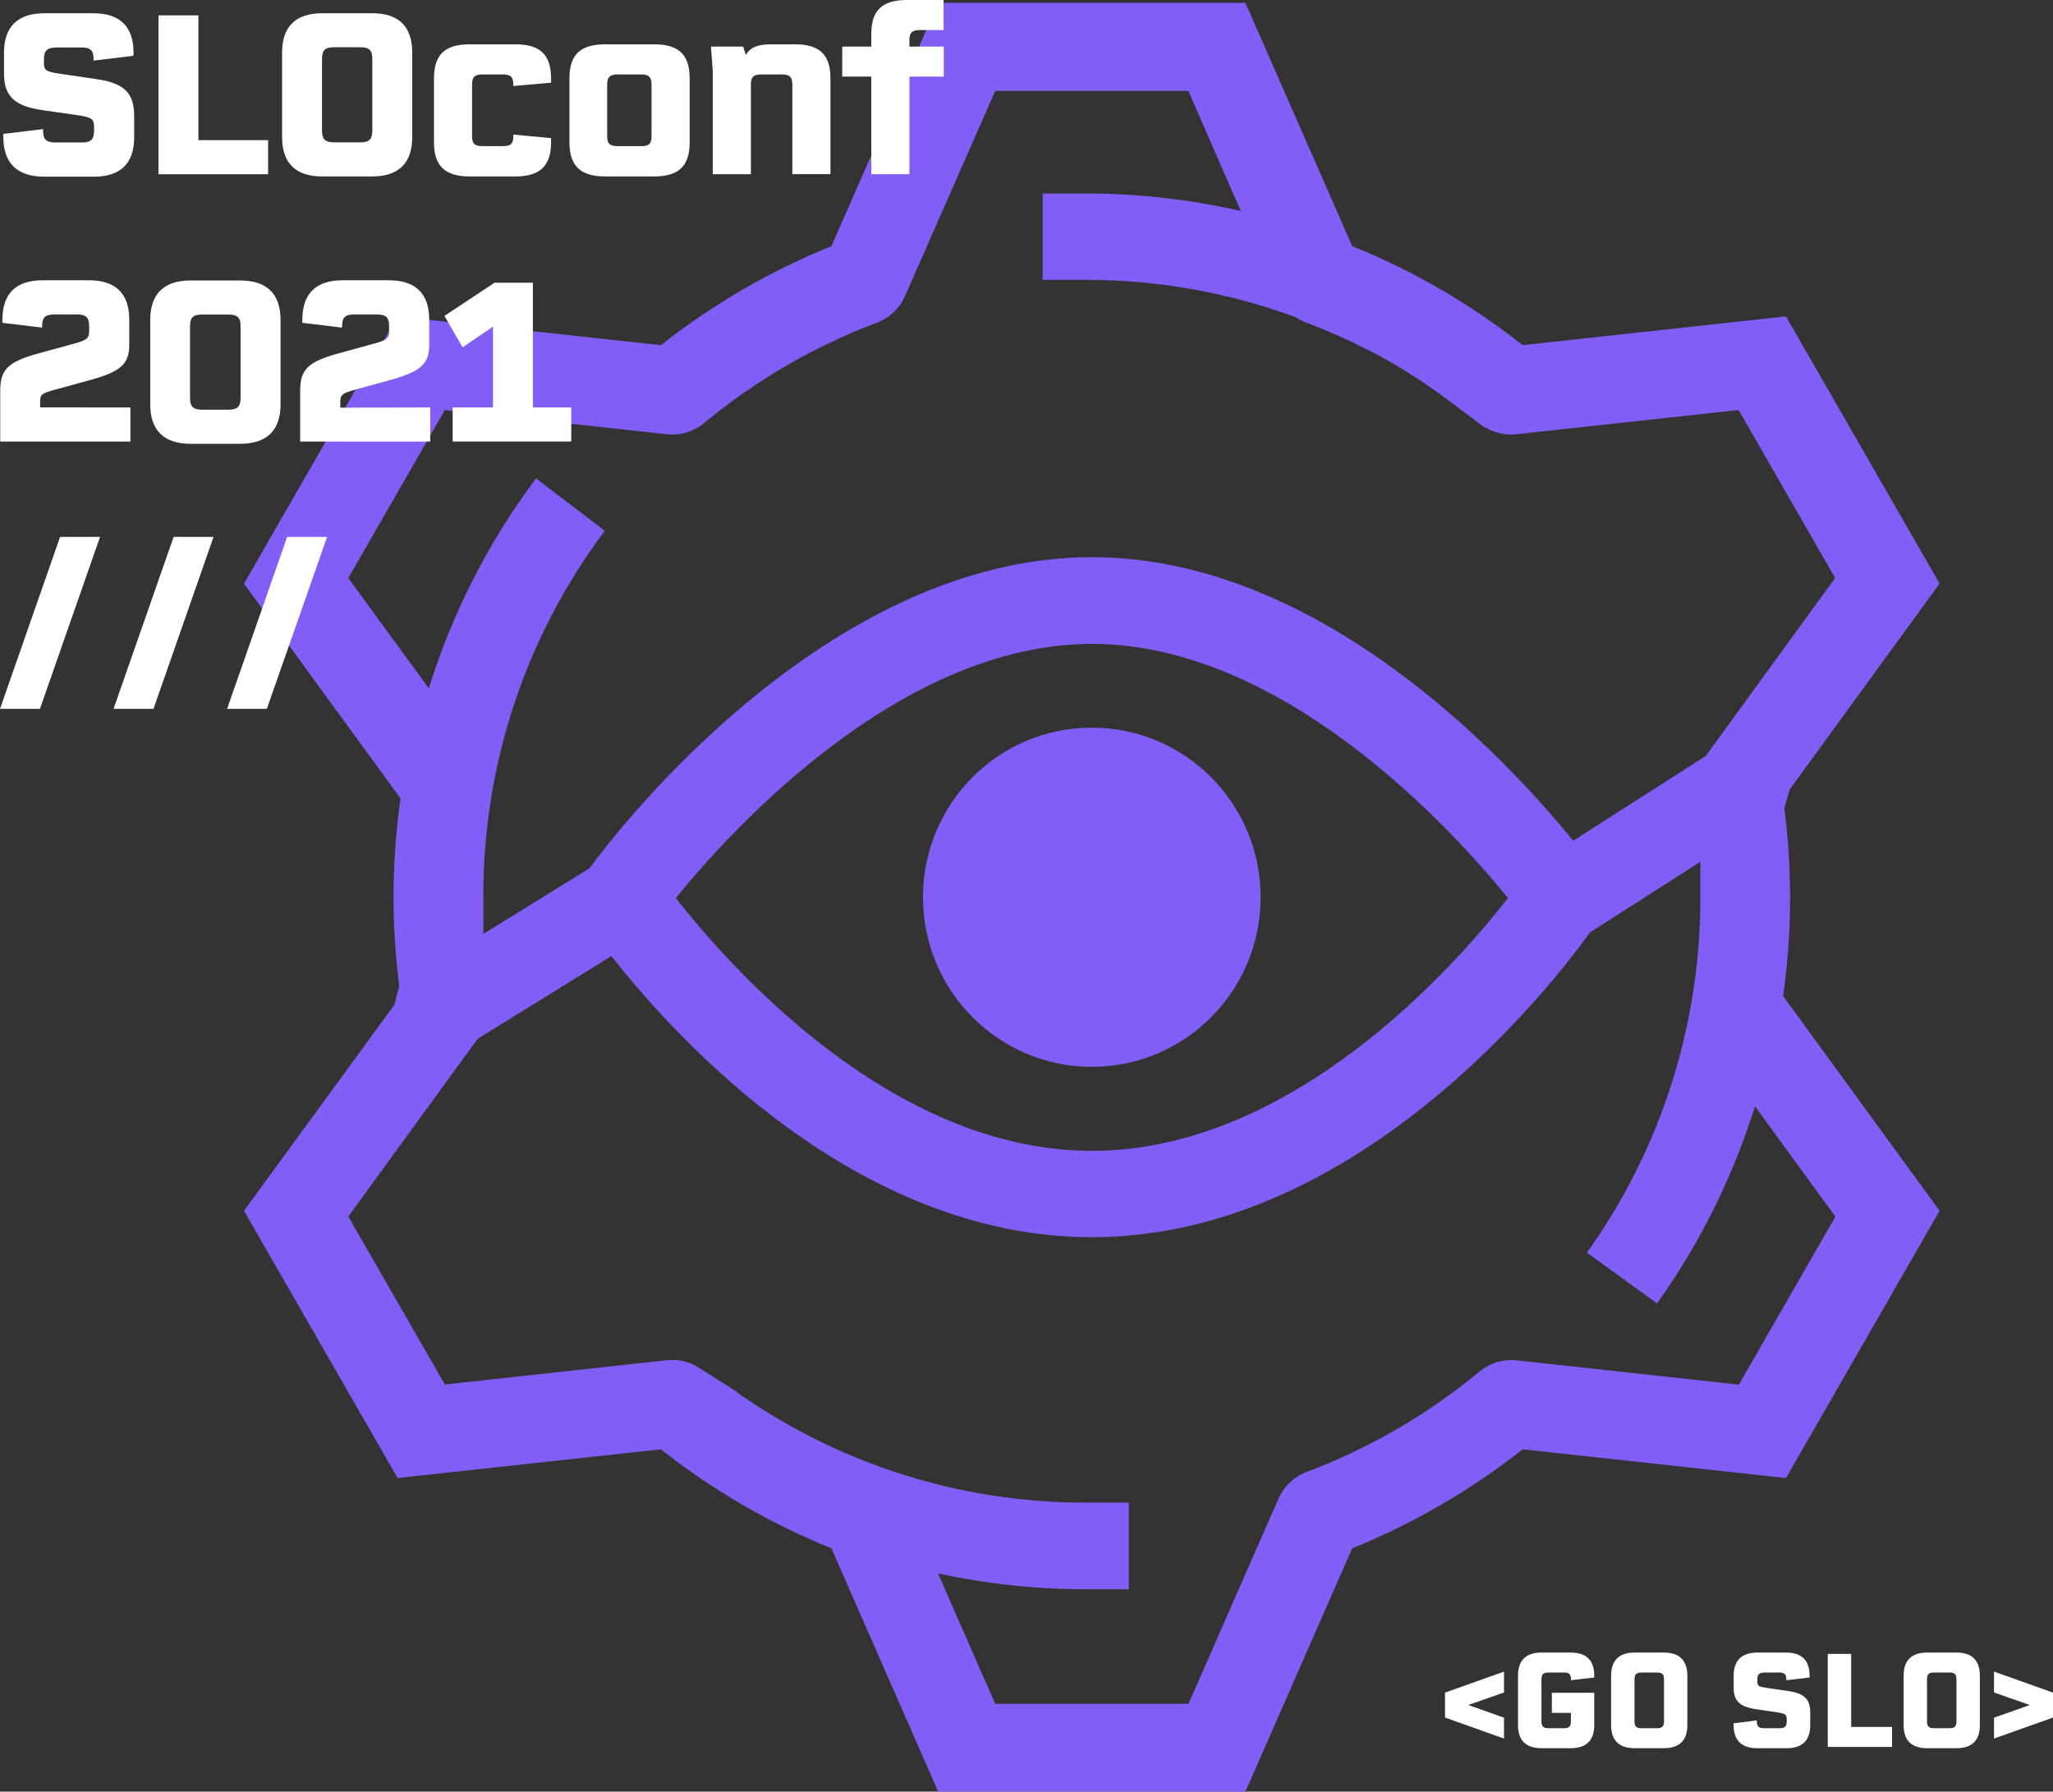 <svg width="314" height="274" viewBox="0 0 314 274" fill="none" xmlns="http://www.w3.org/2000/svg">
<rect x="0" y="0" width="314" height="274" fill="#333333" stroke="none"/>
<g clip-path="url(#clip0_124_8295)">
<path d="M273.787 137.22C273.78 132.667 273.488 128.119 272.913 123.603L273.722 120.734L296.656 89.254L273.16 48.39L232.882 52.783C224.952 46.519 216.175 41.422 206.814 37.643L190.483 0.439H143.492L127.161 37.651C117.8 41.428 109.023 46.526 101.093 52.79L60.815 48.398L37.32 89.262L61.252 122.103C60.545 127.11 60.189 132.162 60.188 137.22C60.197 141.746 60.486 146.266 61.055 150.756L60.327 153.648L37.32 185.171L60.815 226.042L101.093 221.65C109.025 227.911 117.802 233.008 127.161 236.789L143.492 274H190.483L206.814 236.789C216.172 233.005 224.948 227.908 232.882 221.65L273.16 226.042L296.656 185.171L272.723 152.337C273.43 147.329 273.786 142.278 273.787 137.22ZM81.985 73.163C74.733 82.847 69.187 93.707 65.588 105.272L53.272 88.398L68.044 62.702L102.026 66.414C103.024 66.52 104.033 66.426 104.995 66.139C105.957 65.851 106.853 65.375 107.63 64.737C115.568 58.162 124.537 52.954 134.172 49.327C135.107 48.971 135.963 48.431 136.69 47.74C137.417 47.049 138 46.22 138.406 45.301L152.216 13.91H181.76L189.776 32.27C181.986 30.486 174.022 29.588 166.033 29.591H159.474V42.797H166.033C177.021 42.782 187.925 44.725 198.237 48.537C198.711 48.856 199.22 49.121 199.753 49.327C204.38 51.07 208.861 53.18 213.154 55.638C216.175 57.426 219.095 59.381 221.9 61.494L227.168 65.469L227.227 65.382C228.629 66.225 230.266 66.587 231.891 66.414L265.917 62.702L280.681 88.398L260.895 115.609L240.607 128.581C230.674 116.356 201.983 85.213 167.002 85.213C126.527 85.213 94.396 127 90.155 132.798L73.925 142.828V137.242C73.855 117.018 80.379 97.327 92.501 81.18L81.985 73.163ZM103.36 137.337C111.821 126.927 137.655 98.471 167.002 98.471C196.349 98.471 222.176 126.927 230.645 137.337C222.526 147.762 197.683 176.005 167.002 176.005C136.322 176.005 111.5 147.732 103.345 137.315L103.36 137.337ZM253.44 199.329C260 190.146 265.056 179.969 268.416 169.182L280.718 186.064L265.953 211.759L231.92 208.04C230.925 207.936 229.92 208.03 228.962 208.318C228.004 208.605 227.112 209.081 226.338 209.717C218.406 216.29 209.445 221.498 199.818 225.127C198.878 225.481 198.018 226.019 197.287 226.711C196.557 227.402 195.97 228.232 195.562 229.153L181.774 260.581H152.216L143.471 240.625C150.894 242.238 158.467 243.053 166.062 243.056H172.657V229.798H166.062C146.644 229.841 127.705 223.743 111.93 212.367L106.34 208.838C105.023 208.149 103.533 207.864 102.055 208.019L68.037 211.737L53.272 186.042L73.065 158.86L93.514 146.217C103.396 158.816 130.958 189.212 166.988 189.212C207.244 189.212 236.948 151.276 243.187 142.593L260.065 131.802V137.205C260.109 156.712 254.038 175.738 242.713 191.584" fill="#835EF6"/>
<path d="M166.988 163.157C181.248 163.157 192.808 151.544 192.808 137.22C192.808 122.895 181.248 111.282 166.988 111.282C152.728 111.282 141.168 122.895 141.168 137.22C141.168 151.544 152.728 163.157 166.988 163.157Z" fill="#835EF6"/>
<path d="M0.51 20.952C0.485 20.795 0.485 20.634 0.51 20.477L6.588 19.744V19.979C6.588 21.311 7.062 21.787 8.483 21.787H12.52C13.912 21.787 14.386 21.311 14.386 19.979V19.334C14.386 18.207 13.978 17.936 11.944 17.629L6.442 16.838C2.237 16.223 0.612 14.723 0.612 11.245V8.053C0.612 4.071 2.711 2.028 6.785 2.028H14.284C18.35 2.028 20.42 4.071 20.42 8.024C20.435 8.196 20.423 8.369 20.383 8.536L14.313 9.269V9.064C14.313 7.702 13.839 7.263 12.447 7.263H8.687C7.229 7.263 6.719 7.738 6.719 9.064V9.613C6.719 10.769 7.054 10.974 9.19 11.282L14.757 12.102C18.991 12.709 20.522 14.21 20.522 17.753V20.989C20.522 24.979 18.452 27.021 14.386 27.021H6.683C2.609 26.985 0.51 24.942 0.51 20.952Z" fill="white"/>
<path d="M41.007 21.435V26.647H24.246V2.35H30.353V21.435H41.007Z" fill="white"/>
<path d="M63.052 8.052V20.951C63.052 24.941 60.983 26.984 56.916 26.984H49.279C45.212 26.984 43.142 24.941 43.142 20.951V8.052C43.142 4.07 45.212 2.027 49.279 2.027H56.916C60.983 2.013 63.052 4.055 63.052 8.052ZM55.08 7.225H51.115C49.723 7.225 49.249 7.664 49.249 9.026V19.963C49.249 21.296 49.723 21.771 51.115 21.771H55.08C56.471 21.771 56.945 21.296 56.945 19.963V9.026C56.945 7.664 56.471 7.225 55.08 7.225Z" fill="white"/>
<path d="M66.375 21.772V11.992C66.375 8.331 68.066 6.779 71.834 6.779H78.822C82.59 6.779 84.281 8.346 84.281 11.992C84.299 12.209 84.299 12.426 84.281 12.643L78.509 13.156V12.951C78.509 11.757 78.108 11.384 76.847 11.384H73.867C72.606 11.384 72.205 11.757 72.205 12.951V20.82C72.205 22.014 72.606 22.351 73.867 22.351H76.847C78.108 22.351 78.509 22.014 78.509 20.82V20.579L84.281 21.128C84.299 21.342 84.299 21.558 84.281 21.772C84.281 25.381 82.59 26.985 78.822 26.985H71.834C68.066 26.985 66.375 25.381 66.375 21.772Z" fill="white"/>
<path d="M87.094 21.772V11.992C87.094 8.331 88.792 6.779 92.56 6.779H100.051C103.819 6.779 105.48 8.346 105.48 11.992V21.772C105.48 25.381 103.819 26.985 100.051 26.985H92.552C88.792 26.985 87.094 25.381 87.094 21.772ZM98.025 22.351C99.242 22.351 99.65 22.014 99.65 20.82V12.951C99.65 11.757 99.242 11.384 98.025 11.384H94.527C93.274 11.384 92.866 11.757 92.866 12.951V20.82C92.866 22.014 93.274 22.351 94.527 22.351H98.025Z" fill="white"/>
<path d="M127.015 11.992V26.633H121.185V12.951C121.185 11.757 120.784 11.384 119.524 11.384H116.47C115.253 11.384 114.845 11.757 114.845 12.951V26.648H109.015V10.901L108.745 7.123H113.686L114.058 8.419C114.736 7.292 115.756 6.779 117.928 6.779H121.571C125.346 6.779 127.015 8.346 127.015 11.992Z" fill="white"/>
<path d="M139.091 6.164V7.123H144.345V11.713H139.091V26.647H133.261V11.713H128.815V7.123H133.261V5.212C133.261 1.552 134.959 0 138.719 0H144.316V4.597H140.723C139.499 4.597 139.091 4.978 139.091 6.164Z" fill="white"/>
<path d="M19.946 62.314V67.527H0.036V59.73C0.036 56.524 1.224 55.338 5.801 54.071L10.516 52.776C13.329 52.044 13.635 51.824 13.635 50.579V49.898C13.635 48.537 13.161 48.09 11.733 48.09H8.308C6.923 48.09 6.442 48.537 6.442 49.898V50.103L0.372 49.371C0.349 49.204 0.349 49.034 0.372 48.866C0.372 44.913 2.434 42.863 6.508 42.863H13.599C17.701 42.863 19.771 44.913 19.771 48.896V52.71C19.771 55.711 18.481 56.868 13.395 58.23L8.679 59.525C6.34 60.14 6.136 60.309 6.136 61.495V62.307L19.946 62.314Z" fill="white"/>
<path d="M42.909 48.925V61.839C42.909 65.828 40.803 67.871 36.729 67.871H29.15C25.077 67.871 22.978 65.828 22.978 61.839V48.925C22.978 44.942 25.077 42.893 29.15 42.893H36.729C40.81 42.893 42.909 44.942 42.909 48.925ZM34.893 48.105H30.958C29.5 48.105 29.063 48.551 29.063 49.913V60.85C29.063 62.183 29.537 62.658 30.958 62.658H34.893C36.35 62.658 36.795 62.183 36.795 60.85V49.913C36.802 48.551 36.329 48.105 34.9 48.105H34.893Z" fill="white"/>
<path d="M65.8 62.314V67.527H45.912V59.73C45.912 56.524 47.1 55.338 51.676 54.071L56.391 52.776C59.204 52.044 59.51 51.824 59.51 50.579V49.898C59.51 48.537 59.037 48.09 57.616 48.09H54.19C52.798 48.09 52.325 48.537 52.325 49.898V50.103L46.247 49.371C46.224 49.204 46.224 49.034 46.247 48.866C46.247 44.913 48.317 42.863 52.383 42.863H59.474C63.577 42.863 65.647 44.913 65.647 48.896V52.71C65.647 55.711 64.357 56.868 59.27 58.23L54.555 59.525C52.252 60.177 52.048 60.345 52.048 61.538V62.351L65.8 62.314Z" fill="white"/>
<path d="M87.371 62.314V67.526H69.232V62.314H75.405V49.949L70.755 53.119L67.971 48.316L75.631 43.243H81.504V62.314H87.371Z" fill="white"/>
<path d="M9.19 82.109H15.304L6.107 108.413H0L9.19 82.109Z" fill="white"/>
<path d="M26.556 82.109H32.663L23.473 108.413H17.366L26.556 82.109Z" fill="white"/>
<path d="M43.922 82.109H50.029L40.81 108.413H34.733L43.922 82.109Z" fill="white"/>
<path d="M230.033 258.838L224.567 260.756L230.033 262.696V265.888L221.01 262.674V258.86L230.033 255.646V258.838Z" fill="white"/>
<path d="M237.357 258.883H243.835V263.832C243.835 266.167 242.625 267.36 240.242 267.36H235.768C233.385 267.36 232.175 266.167 232.175 263.832V256.269C232.175 253.934 233.385 252.733 235.768 252.733H240.242C242.625 252.733 243.835 253.934 243.835 256.247C243.849 256.347 243.849 256.448 243.835 256.547L240.279 256.965V256.848C240.279 256.05 240.002 255.786 239.186 255.786H236.846C236.037 255.786 235.761 256.05 235.761 256.848V263.253C235.761 264.029 236.037 264.307 236.846 264.307H239.171C239.987 264.307 240.264 264.029 240.264 263.253V261.957H237.349L237.357 258.883Z" fill="white"/>
<path d="M258.075 256.269V263.832C258.075 266.167 256.865 267.36 254.482 267.36H250.015C247.632 267.36 246.415 266.167 246.415 263.832V256.269C246.415 253.934 247.632 252.733 250.015 252.733H254.482C256.865 252.733 258.075 253.934 258.075 256.269ZM253.411 255.786H251.086C250.27 255.786 249.993 256.05 249.993 256.848V263.253C249.993 264.029 250.27 264.307 251.086 264.307H253.411C254.227 264.307 254.504 264.029 254.504 263.253V256.848C254.504 256.05 254.227 255.786 253.411 255.786Z" fill="white"/>
<path d="M265.151 263.832C265.132 263.74 265.132 263.645 265.151 263.553L268.7 263.114V263.253C268.7 264.029 268.985 264.307 269.815 264.307H272.184C272.993 264.307 273.27 264.029 273.27 263.253V262.873C273.27 262.214 273.037 262.053 271.812 261.877L268.577 261.394C266.113 261.035 265.159 260.157 265.159 258.121V256.269C265.159 253.934 266.39 252.733 268.802 252.733H273.175C275.558 252.733 276.768 253.934 276.768 256.247C276.784 256.347 276.784 256.448 276.768 256.547L273.211 256.965V256.848C273.211 256.05 272.934 255.786 272.118 255.786H269.932C269.079 255.786 268.781 256.072 268.781 256.848V257.162C268.781 257.843 268.977 257.96 270.238 258.143L273.496 258.619C275.981 258.978 276.87 259.856 276.87 261.936V263.832C276.87 266.167 275.66 267.36 273.277 267.36H268.766C266.383 267.36 265.151 266.167 265.151 263.832Z" fill="white"/>
<path d="M289.383 264.11V267.163H279.552V252.938H283.13V264.11H289.383Z" fill="white"/>
<path d="M302.814 256.269V263.832C302.814 266.167 301.604 267.36 299.221 267.36H294.746C292.363 267.36 291.153 266.167 291.153 263.832V256.269C291.153 253.934 292.363 252.733 294.746 252.733H299.221C301.604 252.733 302.814 253.934 302.814 256.269ZM298.142 255.786H295.817C295.009 255.786 294.732 256.05 294.732 256.848V263.253C294.732 264.029 295.009 264.307 295.817 264.307H298.142C298.958 264.307 299.235 264.029 299.235 263.253V256.848C299.235 256.05 298.958 255.786 298.142 255.786Z" fill="white"/>
<path d="M314 258.86V262.674L304.978 265.888V262.696L310.444 260.756L304.978 258.838V255.646L314 258.86Z" fill="white"/>
</g>
<defs>
<clipPath id="clip0_124_8295">
<rect width="314" height="274" fill="white"/>
</clipPath>
</defs>
</svg>
